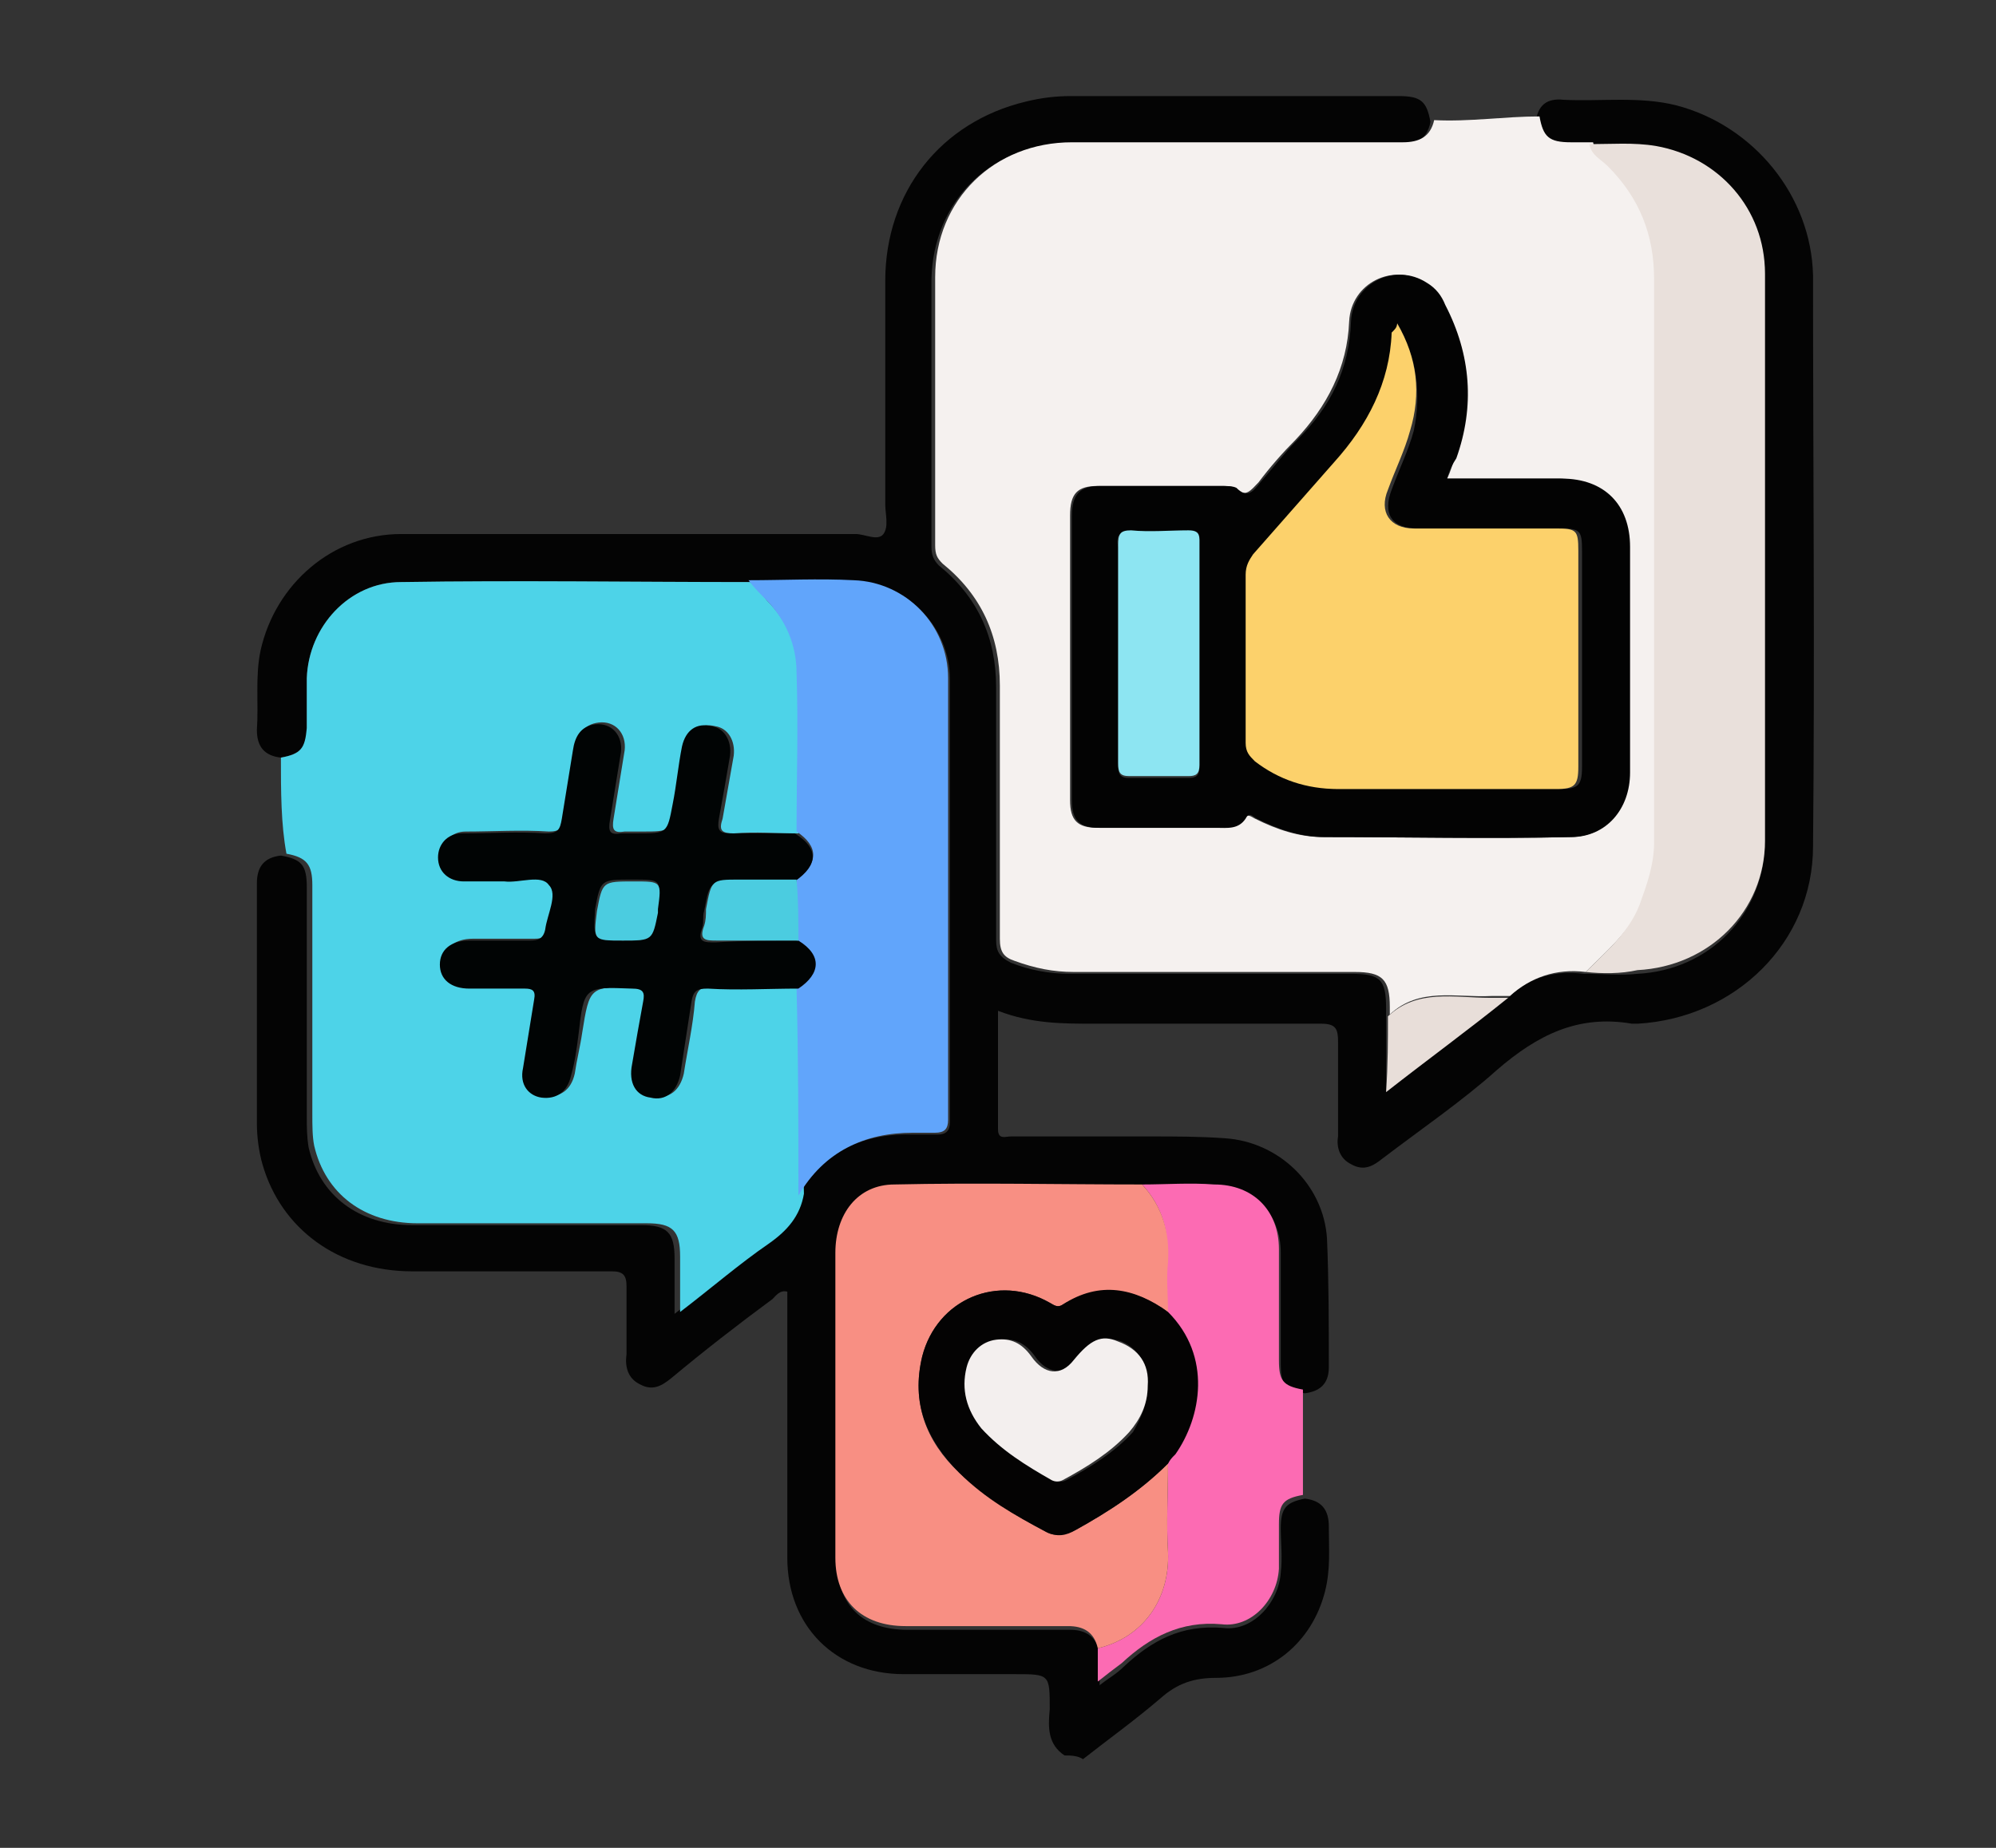 <?xml version="1.0" encoding="utf-8"?>
<!-- Generator: Adobe Illustrator 24.0.2, SVG Export Plug-In . SVG Version: 6.00 Build 0)  -->
<svg version="1.1" id="Layer_1" xmlns="http://www.w3.org/2000/svg" xmlns:xlink="http://www.w3.org/1999/xlink" x="0px" y="0px"
	 viewBox="0 0 108 100" style="enable-background:new 0 0 108 100;" xml:space="preserve">
<rect x="0" y="0" width="108" height="100" fill="#333333" stroke="none"/>
<style type="text/css">
	.st0{fill:#040404;}
	.st1{fill:#F5F1EF;}
	.st2{fill:#4DD3E8;}
	.st3{fill:#FC6BB3;}
	.st4{fill:#F88F83;}
	.st5{fill:#E9E0DB;}
	.st6{fill:#61A5FB;}
	.st7{fill:#E8DED9;}
	.st8{fill:#030303;}
	.st9{fill:#010404;}
	.st10{fill:#040303;}
	.st11{fill:#4BCCE0;}
	.st12{fill:#FCD16B;}
	.st13{fill:#8DE5F2;}
	.st14{fill:#F3EFEE;}
</style>
<g>
	<path class="st0" d="M57.6,95c-0.9-0.6-0.9-1.5-0.8-2.5c0-1.9,0-1.9-1.9-1.9c-2,0-4,0-6,0c-3.7,0-6.3-2.6-6.3-6.3
		c0-4.5,0-8.9,0-13.4c0-0.3,0-0.6,0-1c-0.4-0.1-0.6,0.2-0.8,0.4c-1.9,1.4-3.7,2.8-5.5,4.3c-0.5,0.4-1,0.7-1.7,0.3
		c-0.6-0.3-0.8-0.9-0.7-1.6c0-1.2,0-2.5,0-3.7c0-0.6-0.2-0.8-0.8-0.8c-3.6,0-7.2,0-10.8,0c-4,0-7.1-2.3-8.1-5.8
		c-0.2-0.7-0.3-1.5-0.3-2.2c0-4.3,0-8.7,0-13c0-0.9,0.4-1.4,1.3-1.5c1.1,0.2,1.4,0.5,1.4,1.7c0,4.1,0,8.3,0,12.4
		c0,0.6,0,1.1,0.1,1.7c0.6,2.6,2.7,4.2,5.6,4.2c4.1,0,8.3,0,12.4,0c1.4,0,1.8,0.4,1.8,1.8c0,0.9,0,1.9,0,3c1.7-1.3,3.2-2.6,4.8-3.7
		c1-0.7,1.7-1.5,1.9-2.7c1.4-2.4,3.5-3.4,6.3-3.3c0.4,0,0.8,0,1.2,0c0.5,0,0.7-0.2,0.7-0.7c0-8,0-15.9,0-23.9c0-2.9-2.3-5.2-5.1-5.3
		c-1.9-0.1-3.8,0-5.7,0c-6.3,0-12.6-0.1-18.9,0c-2.8,0-5,2.4-5.1,5.2c0,0.9,0,1.8,0,2.7c0,1-0.3,1.4-1.4,1.6
		c-0.9-0.1-1.3-0.6-1.3-1.5c0.1-1.4-0.1-2.9,0.2-4.3c0.8-3.6,3.9-6.3,7.6-6.3c8.2,0,16.4,0,24.6,0c0.5,0,1.2,0.4,1.5,0
		s0.1-1.1,0.1-1.6c0-4,0-8.1,0-12.1c0-4.8,3-8.6,7.6-9.7c0.8-0.2,1.6-0.3,2.4-0.3c5.9,0,11.9,0,17.8,0c1.2,0,1.5,0.3,1.7,1.4
		c-0.2,1-0.8,1.2-1.7,1.2c-6,0-11.9,0-17.9,0c-4.2,0-7.3,3.1-7.4,7.3c0,4.8,0,9.7,0,14.5c0,0.4,0.1,0.7,0.4,1
		c2.1,1.7,3.1,3.9,3.1,6.6c0,4.6,0,9.1,0,13.7c0,0.6,0.2,0.9,0.8,1.2c1,0.4,2.1,0.6,3.2,0.6c5.1,0,10.1,0,15.2,0
		c1.6,0,1.9,0.3,1.9,1.9c0,0.1,0,0.3,0,0.4c0,1.3,0,2.6,0,4.1c2.3-1.8,4.4-3.4,6.6-5.1c1.1-1.1,2.5-1.5,4.1-1.3h0.1
		c0.9,0,1.9,0.1,2.8,0c3.9-0.2,6.8-3.2,6.9-7c0-10.2,0-20.5,0-30.7c0-3.5-2.5-6.3-5.9-6.9C88.4,7.9,87.2,8,86,8c-0.4,0-0.8,0-1.2,0
		c-1.1,0-1.5-0.3-1.7-1.4c0.1-0.9,0.6-1.3,1.5-1.2c2,0.1,4.1-0.2,6.1,0.3c4.2,1.1,7.3,4.9,7.4,9.2c0,10.3,0.1,20.6,0,30.9
		c0,5.2-4.2,9.3-9.5,9.6c-0.1,0-0.2,0-0.3,0c-2.9-0.5-5.1,0.6-7.3,2.5c-1.9,1.7-4.1,3.2-6.2,4.8c-0.5,0.4-1,0.7-1.7,0.3
		c-0.6-0.3-0.8-0.9-0.7-1.5c0-1.7,0-3.4,0-5.1c0-0.7-0.1-1-0.9-1c-4.1,0-8.2,0-12.3,0c-1.7,0-3.4,0-5.2-0.7c0,2.2,0,4.3,0,6.4
		c0,0.6,0.4,0.4,0.7,0.4c2.5,0,5,0,7.5,0c1.4,0,2.7,0,4.1,0.1c2.9,0.2,5.3,2.5,5.5,5.4c0.1,2.3,0.1,4.7,0.1,7c0,0.9-0.5,1.3-1.3,1.4
		c-1.1-0.2-1.3-0.5-1.3-1.6c0-2,0-4,0-6c0-2.1-1.4-3.5-3.5-3.5c-1.3,0-2.6,0-3.9,0c-4.5,0-8.9-0.1-13.4,0c-1.9,0-3.2,1.6-3.2,3.7
		c0,5.5,0,11,0,16.5c0,2.4,1.4,3.7,3.8,3.7c2.9,0,5.8,0,8.8,0c0.9,0,1.4,0.4,1.6,1.2c0,0.5,0,1.1,0,1.8c0.5-0.4,0.9-0.6,1.3-1
		c1.5-1.4,3.1-2.3,5.4-2.1c1.6,0.2,3-1.4,3.1-3c0.1-0.8,0-1.6,0-2.4c0-1.1,0.3-1.4,1.3-1.6c0.9,0.1,1.3,0.6,1.3,1.5
		c0,1.2,0.1,2.3-0.2,3.5c-0.7,2.8-3,4.7-5.9,4.7c-1.2,0-2.1,0.3-3,1.1c-1.4,1.2-2.8,2.2-4.2,3.3C58.3,95,57.9,95,57.6,95z"/>
	<path class="st1" d="M85.8,52.6C85.8,52.6,85.7,52.7,85.8,52.6c-1.6-0.2-3,0.3-4.1,1.3c-0.3,0-0.7,0-1,0c-1.9,0.1-3.9-0.5-5.5,1
		c0-0.1,0-0.3,0-0.4c0-1.5-0.4-1.9-1.9-1.9c-5.1,0-10.1,0-15.2,0c-1.1,0-2.1-0.2-3.2-0.6c-0.6-0.2-0.8-0.5-0.8-1.2
		c0-4.6,0-9.1,0-13.7c0-2.7-1-4.9-3.1-6.6c-0.3-0.3-0.4-0.5-0.4-1c0-4.8,0-9.7,0-14.5c0-4.2,3.2-7.3,7.4-7.3c6,0,11.9,0,17.9,0
		c0.9,0,1.5-0.3,1.7-1.2c1.9,0.1,3.8-0.2,5.7-0.2c0.2,1.1,0.5,1.4,1.7,1.4c0.4,0,0.8,0,1.2,0c0.1,0.6,0.6,0.8,1,1.2
		c1.7,1.7,2.5,3.7,2.5,6.1c0,10.2,0,20.3,0,30.5c0,1.2-0.3,2.3-0.8,3.4C88.1,50.5,86.9,51.5,85.8,52.6z M78.3,25.9
		c0.2-0.4,0.3-0.8,0.4-1.1c1-2.8,0.8-5.6-0.6-8.3c-0.2-0.5-0.6-0.9-1-1.2c-1.7-1.1-4,0-4.1,2.1c-0.1,2.5-1.2,4.6-2.9,6.4
		c-0.7,0.7-1.4,1.5-2,2.3c-0.4,0.4-0.7,0.9-1.3,0.3c-0.2-0.1-0.5-0.1-0.8-0.1c-2.2,0-4.4,0-6.6,0c-1.1,0-1.5,0.4-1.5,1.6
		c0,5.1,0,10.3,0,15.4c0,1.1,0.4,1.5,1.5,1.5c2.1,0,4.2,0,6.3,0c0.6,0,1.2,0,1.6-0.5c0.2-0.3,0.4-0.1,0.6,0c1.2,0.6,2.4,1,3.7,1
		c4.4,0,8.9,0.1,13.3,0c2,0,3.2-1.5,3.2-3.5c0-4.1,0-8.1,0-12.2c0-2.3-1.4-3.6-3.7-3.7C82.4,25.9,80.4,25.9,78.3,25.9z"/>
	<path class="st2" d="M15.2,41c1.1-0.2,1.3-0.5,1.4-1.6c0-0.9,0-1.8,0-2.7c0.1-2.8,2.3-5.2,5.1-5.2c6.3-0.1,12.6,0,18.9,0
		c0.3,0.3,0.6,0.6,0.9,1c1.1,1.1,1.7,2.5,1.7,4c0.1,2.9,0,5.7,0,8.6c-1.2,0-2.3-0.1-3.5,0c-0.7,0-0.8-0.2-0.6-0.8
		c0.2-1.1,0.4-2.3,0.6-3.4c0.1-0.8-0.3-1.5-1-1.6c-0.8-0.2-1.4,0.2-1.6,1.1c-0.2,1-0.4,2.1-0.5,3.1C36.3,45,36.3,45,34.7,45
		c-0.3,0-0.6,0-0.9,0c-0.6,0.1-0.7-0.1-0.6-0.7c0.2-1.2,0.4-2.5,0.6-3.7c0.1-0.9-0.5-1.6-1.4-1.5c-0.8,0.1-1.1,0.6-1.2,1.4
		c-0.2,1.2-0.4,2.5-0.6,3.7c-0.1,0.6-0.3,0.8-0.9,0.8c-1.5-0.1-3,0-4.5,0c-0.8,0-1.3,0.6-1.3,1.3s0.5,1.3,1.4,1.3c0.7,0,1.5,0,2.2,0
		c0.8,0,2-0.4,2.4,0.2c0.4,0.6-0.2,1.6-0.2,2.4c0,0.5-0.3,0.6-0.8,0.6c-1.1,0-2.2,0-3.3,0c-1,0-1.6,0.5-1.6,1.3s0.6,1.3,1.6,1.3
		s2,0,3,0c0.5,0,0.6,0.1,0.5,0.6c-0.2,1.2-0.4,2.5-0.6,3.7c-0.1,0.8,0.3,1.4,1,1.6c0.8,0.1,1.4-0.3,1.6-1.2c0.1-0.7,0.3-1.5,0.4-2.2
		c0.4-2.5,0.4-2.5,2.9-2.5c0.5,0,0.7,0.2,0.6,0.7c-0.2,1.1-0.4,2.3-0.6,3.4c-0.2,0.9,0.2,1.6,1,1.8s1.4-0.3,1.6-1.2
		c0.2-1.3,0.5-2.6,0.6-3.9c0.1-0.6,0.3-0.8,0.9-0.8c1.6,0,3.3,0,4.9,0c0,3.7,0,7.5,0.1,11.2c-0.2,1.2-0.9,2-1.9,2.7
		c-1.6,1.1-3.1,2.4-4.8,3.7c0-1.1,0-2.1,0-3c0-1.4-0.4-1.8-1.8-1.8c-4.1,0-8.3,0-12.4,0c-2.9,0-5-1.6-5.6-4.2
		c-0.1-0.5-0.1-1.1-0.1-1.7c0-4.1,0-8.3,0-12.4c0-1.1-0.3-1.5-1.4-1.7C15.2,44.6,15.2,42.8,15.2,41z"/>
	<path class="st3" d="M61.8,64.1c1.3,0,2.6-0.1,3.9,0c2.1,0,3.5,1.4,3.5,3.5c0,2,0,4,0,6c0,1.1,0.2,1.4,1.3,1.6c0,1.9,0,3.8,0,5.7
		c-1.1,0.2-1.3,0.5-1.3,1.6c0,0.8,0,1.6,0,2.4c-0.1,1.7-1.5,3.2-3.1,3c-2.2-0.2-3.9,0.7-5.4,2.1c-0.4,0.3-0.8,0.6-1.3,1
		c0-0.7,0-1.2,0-1.8c2.5-0.6,3.9-2.7,3.8-5.2c-0.1-1.6,0-3.2,0-4.8c0.1-0.2,0.2-0.3,0.3-0.5c1.5-1.9,2-5.3-0.4-7.7
		c0-0.9,0-1.8,0-2.7C63.3,66.7,62.9,65.3,61.8,64.1z"/>
	<path class="st4" d="M63.2,79.2c0,1.6-0.1,3.2,0,4.8c0.1,2.5-1.3,4.6-3.8,5.2c-0.2-0.9-0.8-1.2-1.6-1.2c-2.9,0-5.8,0-8.8,0
		c-2.4,0-3.8-1.4-3.8-3.7c0-5.5,0-11,0-16.5c0-2.1,1.2-3.7,3.2-3.7c4.5-0.1,8.9,0,13.4,0c1.1,1.2,1.5,2.6,1.4,4.2
		c-0.1,0.9,0,1.8,0,2.7c-1.8-1.3-3.7-1.6-5.7-0.4c-0.3,0.2-0.5,0-0.7-0.1c-2.8-1.6-6.1-0.2-6.9,2.9c-0.6,2.5,0.2,4.6,2,6.3
		c1.4,1.3,3,2.3,4.7,3.2c0.5,0.3,1.1,0.1,1.6-0.1C60,81.8,61.7,80.7,63.2,79.2z"/>
	<path class="st5" d="M85.8,52.6c1.1-1.1,2.3-2.1,2.9-3.6c0.4-1.1,0.8-2.2,0.8-3.4c0-10.2,0-20.3,0-30.5c0-2.4-0.8-4.4-2.5-6.1
		c-0.4-0.4-0.9-0.6-1-1.2c1.2,0,2.4-0.1,3.6,0.1c3.4,0.6,5.9,3.4,5.9,6.9c0,10.2,0,20.5,0,30.7c0,3.8-3,6.8-6.9,7
		C87.7,52.7,86.7,52.7,85.8,52.6z"/>
	<path class="st6" d="M43.2,64.7c0-3.7,0-7.5-0.1-11.2c1.3-0.8,1.3-1.7,0-2.6c0-1.1,0-2.2,0-3.3c1.2-0.9,1.2-1.8,0-2.6
		c0-2.9,0.1-5.7,0-8.6c0-1.5-0.6-2.9-1.7-4c-0.3-0.3-0.6-0.6-0.9-1c1.9,0,3.8-0.1,5.7,0c2.8,0.1,5.1,2.4,5.1,5.3c0,8,0,15.9,0,23.9
		c0,0.5-0.2,0.7-0.7,0.7c-0.4,0-0.8,0-1.2,0C46.8,61.3,44.6,62.3,43.2,64.7z"/>
	<path class="st7" d="M75.1,55c1.6-1.5,3.6-1,5.5-1c0.3,0,0.7,0,1,0c-2.1,1.7-4.3,3.3-6.6,5.1C75.1,57.6,75.1,56.3,75.1,55z"/>
	<path class="st8" d="M78.3,25.9c2.1,0,4.1,0,6.2,0c2.3,0,3.7,1.4,3.7,3.7c0,4.1,0,8.1,0,12.2c0,2-1.3,3.5-3.2,3.5
		c-4.4,0.1-8.9,0-13.3,0c-1.3,0-2.5-0.4-3.7-1c-0.2-0.1-0.4-0.4-0.6,0c-0.4,0.6-1,0.5-1.6,0.5c-2.1,0-4.2,0-6.3,0
		c-1.1,0-1.5-0.4-1.5-1.5c0-5.1,0-10.3,0-15.4c0-1.1,0.4-1.6,1.5-1.6c2.2,0,4.4,0,6.6,0c0.3,0,0.6,0,0.8,0.1
		c0.6,0.6,0.9,0.2,1.3-0.3c0.7-0.8,1.3-1.6,2-2.3C72,22,73,20,73.1,17.4c0.1-2.1,2.4-3.2,4.1-2.1c0.5,0.3,0.8,0.7,1,1.2
		c1.4,2.7,1.6,5.5,0.6,8.3C78.6,25.1,78.4,25.5,78.3,25.9z M75.6,17.5c-0.1,0.3-0.1,0.4-0.1,0.5c-0.1,2.8-1.3,5-3.1,7
		c-1.5,1.6-2.9,3.3-4.4,5c-0.3,0.3-0.4,0.6-0.4,1.1c0,3,0,6.1,0,9.1c0,0.4,0.1,0.7,0.5,1c1.3,1,2.8,1.5,4.5,1.5c3.9,0,7.9,0,11.8,0
		c1,0,1.2-0.2,1.2-1.2c0-3.9,0-7.8,0-11.7c0-1.1-0.1-1.2-1.2-1.2c-2.6,0-5.1,0-7.7,0c-1.4,0-1.9-0.8-1.4-2.1
		c0.4-1.1,0.9-2.1,1.2-3.2C76.9,21.3,76.7,19.4,75.6,17.5z M60.5,35.4c0,2,0,4,0,6c0,0.5,0.1,0.7,0.6,0.7c1.1,0,2.2,0,3.2,0
		c0.4,0,0.6-0.1,0.6-0.6c0-4.1,0-8.1,0-12.2c0-0.4-0.1-0.5-0.6-0.5c-1,0-2.1,0-3.1,0c-0.7,0-0.8,0.2-0.7,0.8
		C60.5,31.5,60.5,33.5,60.5,35.4z"/>
	<path class="st9" d="M43.2,50.9c1.3,0.8,1.2,1.8,0,2.6c-1.6,0-3.3,0.1-4.9,0c-0.6,0-0.8,0.1-0.9,0.8c-0.2,1.3-0.4,2.6-0.6,3.9
		c-0.2,0.9-0.8,1.4-1.6,1.2c-0.8-0.1-1.2-0.8-1-1.8c0.2-1.2,0.4-2.3,0.6-3.4c0.1-0.5,0-0.7-0.6-0.7c-2.6-0.1-2.6-0.1-2.9,2.5
		c-0.1,0.8-0.2,1.5-0.4,2.2c-0.2,0.9-0.8,1.3-1.6,1.2c-0.7-0.1-1.2-0.7-1-1.6c0.2-1.2,0.4-2.5,0.6-3.7c0.1-0.5-0.1-0.6-0.5-0.6
		c-1,0-2,0-3,0s-1.6-0.5-1.6-1.3s0.6-1.3,1.6-1.3c1.1,0,2.2,0,3.3,0c0.4,0,0.7-0.1,0.8-0.6c0.1-0.8,0.7-1.9,0.2-2.4
		c-0.4-0.6-1.6-0.1-2.4-0.2c-0.7,0-1.5,0-2.2,0c-0.8,0-1.4-0.5-1.4-1.3c0-0.7,0.5-1.3,1.3-1.3c1.5,0,3-0.1,4.5,0
		c0.7,0,0.8-0.2,0.9-0.8c0.2-1.2,0.4-2.5,0.6-3.7c0.1-0.7,0.4-1.3,1.2-1.4c0.9-0.1,1.5,0.6,1.4,1.5c-0.2,1.2-0.4,2.5-0.6,3.7
		c-0.1,0.6,0,0.8,0.6,0.7c0.3,0,0.6,0,0.9,0c1.6,0,1.6,0,1.9-1.6c0.2-1,0.3-2.1,0.5-3.1c0.2-0.9,0.8-1.3,1.6-1.1
		c0.7,0.1,1.1,0.8,1,1.6c-0.2,1.2-0.4,2.3-0.6,3.4c-0.1,0.6,0,0.8,0.6,0.8c1.2,0,2.3,0,3.5,0c1.3,0.8,1.3,1.7,0,2.6
		c-1,0-2.1,0-3.1,0c-1.5,0-1.5,0-1.8,1.6c-0.1,0.3,0,0.6-0.1,0.9C37.7,51,38.1,51,38.7,51C40.3,50.9,41.7,50.9,43.2,50.9z
		 M33.7,50.9c1.5,0,1.5,0,1.8-1.6c0-0.1,0-0.1,0-0.2c0.3-1.5,0.3-1.5-1.3-1.5c-1.7,0-1.7,0-2,1.6C32.1,50.9,32.1,50.9,33.7,50.9z"/>
	<path class="st10" d="M63.2,79.2c-1.5,1.5-3.2,2.6-5,3.6c-0.5,0.3-1,0.4-1.6,0.1c-1.7-0.9-3.3-1.8-4.7-3.2c-1.8-1.8-2.6-3.8-2-6.3
		c0.8-3.1,4.1-4.5,6.9-2.9c0.2,0.1,0.4,0.3,0.7,0.1c2-1.3,3.9-0.9,5.7,0.4c2.4,2.4,1.8,5.7,0.4,7.7C63.4,78.9,63.3,79,63.2,79.2z
		 M62.1,75c0-1.2-0.5-2-1.4-2.4c-0.9-0.3-1.5-0.1-2.4,1c-0.7,0.8-1.6,0.8-2.3-0.2c-0.5-0.7-1.1-1-1.9-0.9c-0.9,0.1-1.4,0.7-1.6,1.5
		c-0.4,1.3,0,2.4,0.8,3.3c1,1.2,2.4,2,3.8,2.8c0.2,0.1,0.4,0.1,0.6,0c1.3-0.7,2.6-1.5,3.6-2.6C61.7,76.8,62.1,76,62.1,75z"/>
	<path class="st11" d="M43.2,50.9c-1.5,0-2.9,0-4.4,0c-0.6,0-1,0-0.7-0.8c0.1-0.3,0.1-0.6,0.1-0.9c0.3-1.6,0.3-1.6,1.8-1.6
		c1,0,2.1,0,3.1,0C43.2,48.7,43.2,49.8,43.2,50.9z"/>
	<path class="st12" d="M75.6,17.5c1.1,1.9,1.3,3.8,0.7,5.8c-0.3,1.1-0.8,2.1-1.2,3.2c-0.5,1.2,0.1,2.1,1.4,2.1c2.6,0,5.1,0,7.7,0
		c1.1,0,1.2,0.1,1.2,1.2c0,3.9,0,7.8,0,11.7c0,1-0.2,1.2-1.2,1.2c-3.9,0-7.9,0-11.8,0c-1.7,0-3.2-0.5-4.5-1.5
		c-0.3-0.3-0.5-0.5-0.5-1c0-3,0-6.1,0-9.1c0-0.5,0.2-0.8,0.4-1.1c1.5-1.7,2.9-3.3,4.4-5c1.8-2,3-4.3,3.1-7
		C75.5,17.8,75.6,17.7,75.6,17.5z"/>
	<path class="st13" d="M60.5,35.4c0-2,0-3.9,0-5.9c0-0.6,0.1-0.8,0.7-0.8c1,0.1,2.1,0,3.1,0c0.4,0,0.6,0.1,0.6,0.5
		c0,4.1,0,8.1,0,12.2c0,0.5-0.2,0.6-0.6,0.6c-1.1,0-2.2,0-3.2,0c-0.5,0-0.6-0.2-0.6-0.7C60.5,39.4,60.5,37.4,60.5,35.4z"/>
	<path class="st11" d="M33.7,50.9c-1.6,0-1.6,0-1.4-1.6c0.3-1.6,0.3-1.6,2-1.6c1.5,0,1.5,0,1.3,1.5c0,0.1,0,0.1,0,0.2
		C35.3,50.9,35.3,50.9,33.7,50.9z"/>
	<path class="st14" d="M62.1,75c0,1-0.4,1.8-1,2.5c-1,1.1-2.3,1.9-3.6,2.6c-0.2,0.1-0.4,0.1-0.6,0c-1.4-0.8-2.7-1.6-3.8-2.8
		c-0.8-1-1.1-2.1-0.8-3.3c0.2-0.8,0.8-1.4,1.6-1.5s1.4,0.2,1.9,0.9c0.7,1,1.6,1.1,2.3,0.2c0.9-1.1,1.5-1.4,2.4-1
		C61.6,73,62.2,73.8,62.1,75z"/>
</g>
</svg>
